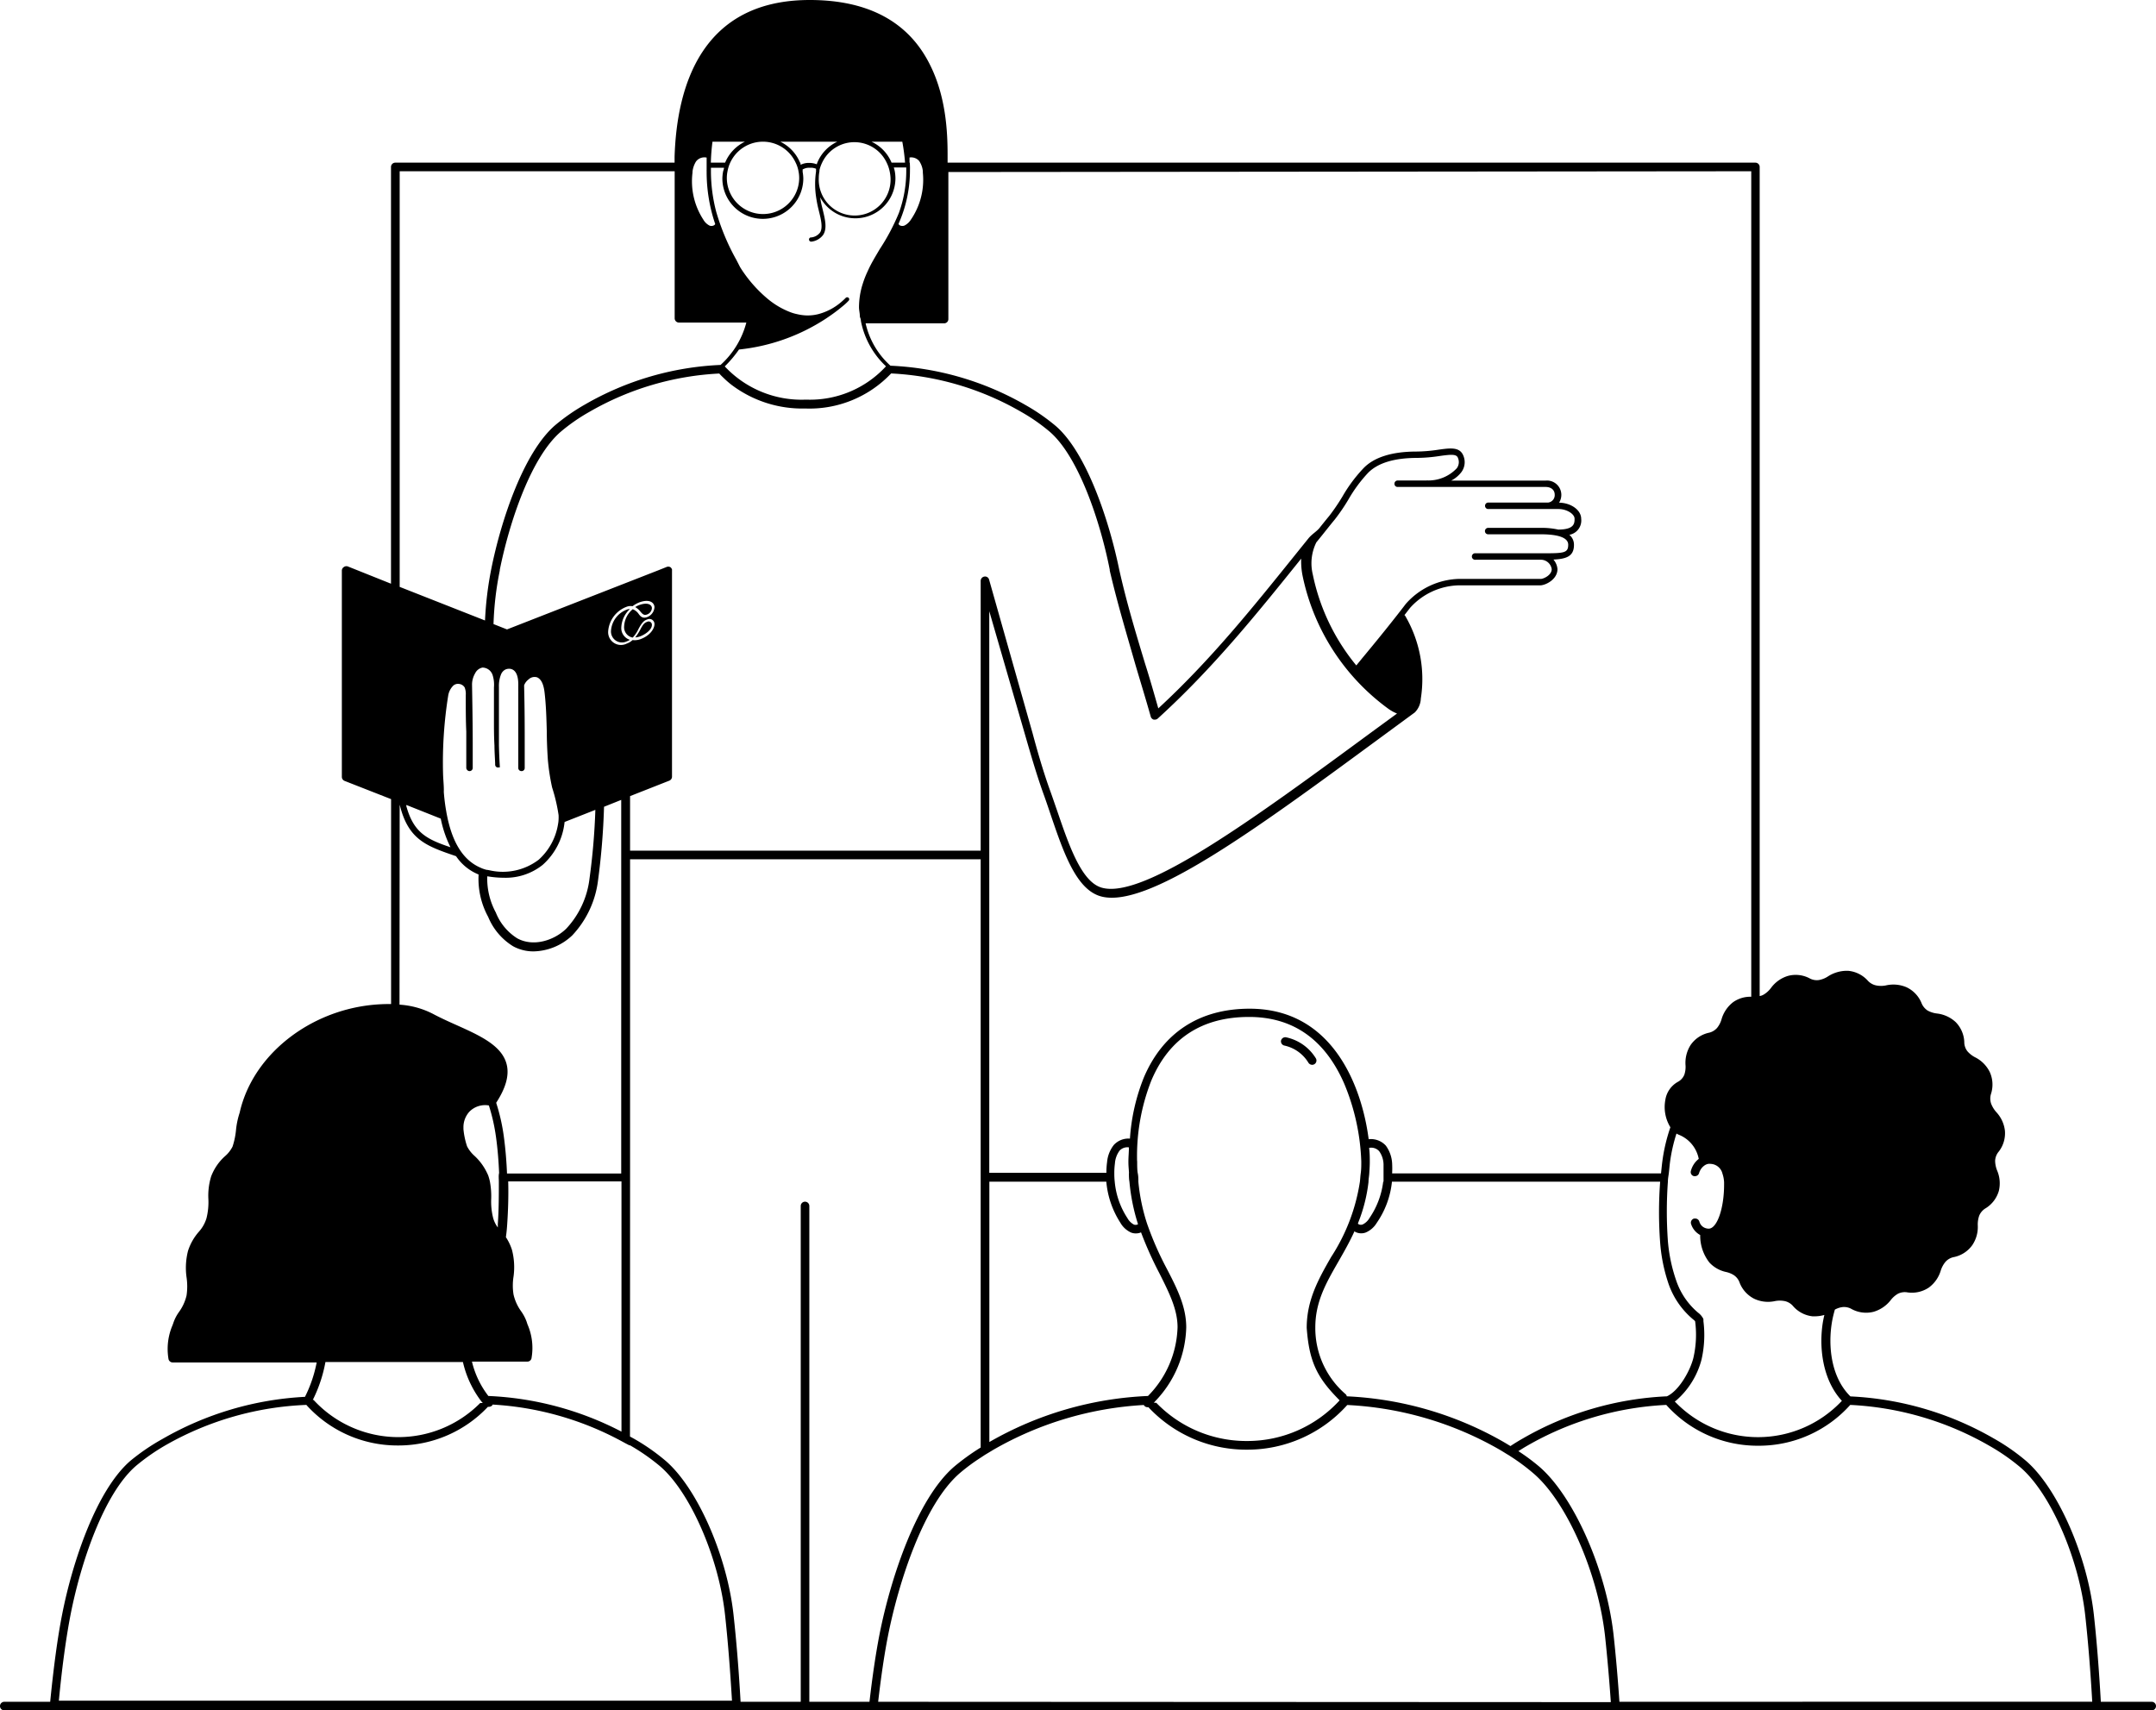 <svg id="Layer_1" data-name="Layer 1" xmlns="http://www.w3.org/2000/svg" viewBox="0 0 250.89 199.05"><path d="M250.39,198.05h-5.92c-.21-3.71-.48-7.12-.81-10.12-.76-6.89-4.23-14.77-7.91-17.93a24,24,0,0,0-3.73-2.59,36.78,36.78,0,0,0-16.69-4.9c-2.28-2.24-2.61-5.91-2.15-8.64.08-.49.21-1,.34-1.46a2.5,2.5,0,0,1,.85-.29,1.77,1.77,0,0,1,1.13.24,3.55,3.55,0,0,0,2.5.31,3.92,3.92,0,0,0,2-1.34,2.87,2.87,0,0,1,.85-.76,1.77,1.77,0,0,1,1.15-.16,3.54,3.54,0,0,0,2.46-.57,3.81,3.81,0,0,0,1.39-2,3,3,0,0,1,.55-1,1.77,1.77,0,0,1,1-.55,3.5,3.5,0,0,0,2.11-1.38,3.77,3.77,0,0,0,.64-2.31,3.11,3.11,0,0,1,.17-1.13,1.81,1.81,0,0,1,.77-.87,3.53,3.53,0,0,0,1.51-2,3.77,3.77,0,0,0-.2-2.38,3.23,3.23,0,0,1-.23-1.12,1.77,1.77,0,0,1,.42-1.08,3.49,3.49,0,0,0,.72-2.42,3.81,3.81,0,0,0-1-2.17,3.22,3.22,0,0,1-.61-1,1.84,1.84,0,0,1,0-1.16,3.53,3.53,0,0,0-.16-2.52,3.8,3.8,0,0,0-1.69-1.7,3,3,0,0,1-.9-.7,1.74,1.74,0,0,1-.37-1.1,3.51,3.51,0,0,0-1-2.3,3.86,3.86,0,0,0-2.17-1,3,3,0,0,1-1.09-.34,1.87,1.87,0,0,1-.73-.91,3.49,3.49,0,0,0-1.74-1.81,3.88,3.88,0,0,0-2.39-.21,2.85,2.85,0,0,1-1.14,0,1.81,1.81,0,0,1-1-.59,3.5,3.5,0,0,0-2.26-1.11,4.09,4.09,0,0,0-2.31.63,2.82,2.82,0,0,1-1.06.44,1.73,1.73,0,0,1-1.14-.21,3.46,3.46,0,0,0-2.51-.26,3.81,3.81,0,0,0-1.95,1.39,3,3,0,0,1-.84.77,1.42,1.42,0,0,1-.48.18V19.43a.5.5,0,0,0-.5-.5h-94v-.57h-.5l.5,0c0-2.17,0-6.68-2-10.72C105.8,2.56,101.06,0,94.23,0,81.71,0,78.76,9.92,78.5,18.25v.68H46a.5.5,0,0,0-.5.5v48.5l-5-2A.5.5,0,0,0,40,66a.49.49,0,0,0-.22.41v24a.51.51,0,0,0,.32.47L45.51,93v23.85a19.23,19.23,0,0,0-2.66.15c-6.79.86-12.65,5.34-14.59,11.16a12.5,12.5,0,0,0-.37,1.33,9.54,9.54,0,0,0-.42,1.95,8.78,8.78,0,0,1-.41,2,3.64,3.64,0,0,1-.87,1.11,6,6,0,0,0-1.62,2.36,7.6,7.6,0,0,0-.32,2.66,7.75,7.75,0,0,1-.22,2.2,4.12,4.12,0,0,1-.9,1.59,6.3,6.3,0,0,0-1.25,2.21,7.94,7.94,0,0,0-.17,3.09,7.25,7.25,0,0,1,0,2.1,5.35,5.35,0,0,1-.87,1.91,4.76,4.76,0,0,0-.65,1.24l-.11.31a7,7,0,0,0-.48,3.89.5.5,0,0,0,.5.45H36.85a15.25,15.25,0,0,1-1.36,4,37,37,0,0,0-16.58,4.9A24.69,24.69,0,0,0,15.18,170c-3.94,3.39-6.75,11.75-7.95,17.89-.54,2.72-1,6.23-1.39,10.16H.5a.5.5,0,0,0,0,1H250.39a.5.5,0,0,0,0-1Zm-61.94,0c-.19-2.78-.42-5.4-.68-7.77-.83-7.53-4.62-16.13-8.64-19.59a23.43,23.43,0,0,0-2.44-1.81c.32-.2.65-.41,1-.61a35.89,35.89,0,0,1,16.21-4.77,14.25,14.25,0,0,0,10.56,4.75h.28a14.26,14.26,0,0,0,10.57-4.75,35.89,35.89,0,0,1,16.21,4.77,23.81,23.81,0,0,1,3.57,2.48c3.52,3,6.84,10.62,7.57,17.29.33,3,.6,6.34.81,10Zm-86.26,0c.33-2.89.72-5.52,1.13-7.61,1.29-6.55,4.25-15.45,8.37-19a22.56,22.56,0,0,1,2.43-1.8l.5-.33.5-.3.48-.29a39.47,39.47,0,0,1,17.51-5.21.41.41,0,0,0,.07.11.51.51,0,0,0,.36.15l.1,0a15.6,15.6,0,0,0,11.28,4.94h.16a15.61,15.61,0,0,0,11.7-5.2,39.41,39.41,0,0,1,17.78,5.23l.3.18.47.29c.15.09.31.18.45.28a23.45,23.45,0,0,1,2.69,2c3.86,3.31,7.5,11.63,8.31,18.94.25,2.34.48,4.92.67,7.66ZM36.42,162.88a16.39,16.39,0,0,0,1.45-4.37h16a11.87,11.87,0,0,0,2.16,4.6l.15.17h-.3a13.41,13.41,0,0,1-19.39-.36H36.4ZM103.63,20.7a4.18,4.18,0,1,1-8.35,0,3.94,3.94,0,0,1,.08-.77v0l0-.13a4.08,4.08,0,0,1,.3-.85,4.15,4.15,0,0,1,7.53,0,4.21,4.21,0,0,1,.34,1A4.9,4.9,0,0,1,103.63,20.7ZM93,20.7a4.21,4.21,0,0,1-8.42,0,3.94,3.94,0,0,1,.08-.77,4.19,4.19,0,0,1,7.93-1,3.79,3.79,0,0,1,.33,1A3.94,3.94,0,0,1,93,20.7ZM83,26.26a.61.61,0,0,1-.42,0,1.74,1.74,0,0,1-.74-.71,8.17,8.17,0,0,1-1.25-5.49.5.5,0,0,1,0-.12,2.85,2.85,0,0,1,.32-1,1.1,1.1,0,0,1,.17-.25,1.23,1.23,0,0,1,1.15-.35l0,.6c0,.28,0,.54,0,.82a1.09,1.09,0,0,0,0,.18,18.89,18.89,0,0,0,1,6.14A.43.43,0,0,1,83,26.26Zm-.28-7.33a23.44,23.44,0,0,1,.19-2.44h3.78a4.7,4.7,0,0,0-2.31,2.44,0,0,0,0,1,0,0H82.75Zm10.38,0a4.72,4.72,0,0,0-2.3-2.44h6.64a4.63,4.63,0,0,0-2.33,2.44,1.39,1.39,0,0,0-.06.19,2.49,2.49,0,0,0-.94-.16,2,2,0,0,0-.94.22A2.33,2.33,0,0,0,93.13,18.93Zm10.65,0a4.65,4.65,0,0,0-2.34-2.44H105a23.23,23.23,0,0,1,.32,2.44v0h-1.57S103.78,18.94,103.78,18.93Zm2.09,0c0-.19,0-.39,0-.6a1.23,1.23,0,0,1,1.11.39,1.48,1.48,0,0,1,.13.21,2.48,2.48,0,0,1,.31,1l0,.17A8.21,8.21,0,0,1,106,25.56a1.91,1.91,0,0,1-.75.69.69.69,0,0,1-.49,0,.35.35,0,0,1-.2-.2h0a15.22,15.22,0,0,0,1.33-6.09c0-.06,0-.12,0-.18C105.9,19.5,105.89,19.22,105.87,18.93ZM86,40.67l.05,0h0a22.67,22.67,0,0,0,9.36-3.15c.28-.17.54-.33.79-.5s.5-.34.72-.5c.45-.32.82-.62,1.11-.86a6.65,6.65,0,0,0,.73-.67h0a.24.24,0,0,0,0-.32,0,0,0,0,0,0,0,.25.25,0,0,0-.35,0s-.19.2-.53.49a6.7,6.7,0,0,1-2.59,1.38,4.93,4.93,0,0,1-1.23.17l-.21,0a5.61,5.61,0,0,1-1.09-.15,4.78,4.78,0,0,1-.84-.25,9.33,9.33,0,0,1-2.62-1.56,15.62,15.62,0,0,1-2.74-3c-.27-.38-.41-.63-.43-.65h0l-.43-.84a26.56,26.56,0,0,1-2.36-5.63,18.77,18.77,0,0,1-.61-4.64c0-.08,0-.15,0-.22v-.08c0-.06,0-.11,0-.17h1.52c0,.15-.08.31-.11.47a4.9,4.9,0,0,0-.08.77,4.71,4.71,0,0,0,9.42,0,4.9,4.9,0,0,0-.08-.77,2.51,2.51,0,0,0,0-.27,2.31,2.31,0,0,1,.36-.15,1.73,1.73,0,0,1,.42-.05l.28,0a1.72,1.72,0,0,1,.5.12s0,0,0,.08l0,.13s0,.08,0,.12a10.1,10.1,0,0,0,0,2.91c.06.41.13.81.22,1.21l.11.45c.25,1,.49,2,.13,2.53a1.48,1.48,0,0,1-1,.56l-.08,0a.24.24,0,0,0-.19.29.24.24,0,0,0,.24.2h.05a2,2,0,0,0,1.36-.8c.47-.75.21-1.8-.06-2.92l-.11-.44c-.08-.33-.14-.67-.19-1a4.66,4.66,0,0,0,8.76-2.23,4.9,4.9,0,0,0-.07-.77,3.59,3.59,0,0,0-.12-.47h1.45c0,.17,0,.28,0,.29s0,.12,0,.18a14.32,14.32,0,0,1-.86,4.83A24.83,24.83,0,0,1,102.37,29c-.49.84-1,1.66-1.38,2.52l-.06.13a10.9,10.9,0,0,0-.45,1.12c-.07.21-.14.43-.2.64a9.17,9.17,0,0,0-.32,2.33c0,.27.05.51.08.76s0,.34.07.5.06.34.1.5a9.78,9.78,0,0,0,2.89,5.13,12,12,0,0,1-9.23,3.88h-.15a12.23,12.23,0,0,1-9.38-3.87A13.78,13.78,0,0,0,86,40.67ZM58.16,66.4s0-.06,0-.09c1.13-5.59,3.64-13.1,7.1-16.07a21.65,21.65,0,0,1,3.33-2.31,33.53,33.53,0,0,1,15.11-4.46c.21.24.44.45.67.67h0a10.34,10.34,0,0,0,.8.68l.07.05a13.63,13.63,0,0,0,8.46,2.67,13.07,13.07,0,0,0,10-4.08,33.53,33.53,0,0,1,15.11,4.46,21.65,21.65,0,0,1,3.33,2.31c3.36,2.88,5.89,10.43,7,16.07,0,0,0,.06,0,.1h0c.9,3.86,1.95,7.32,3,11,.59,2,1.19,3.93,1.77,6a.51.51,0,0,0,.35.35l.13,0a.51.51,0,0,0,.34-.13c6.36-5.79,11.38-12,16.69-18.61a8.41,8.41,0,0,0,.16,2,25.55,25.55,0,0,0,9.93,15.44,4.73,4.73,0,0,0,1.06.59l-2.9,2.12c-13.69,10.07-26.63,19.57-31.48,18.14-2.36-.69-3.8-4.94-5.19-9-.28-.8-.55-1.61-.84-2.4-.77-2.16-1.42-4.4-2-6.57L115.1,67.46a.48.48,0,0,0-.55-.36.51.51,0,0,0-.43.5V99H73.32V92.65l4.57-1.8a.5.5,0,0,0,.31-.47v-24a.36.36,0,0,0,0-.1A.5.5,0,0,0,78,66a.52.52,0,0,0-.47,0l-.9.36L59,73.25l-1.57-.62A36.5,36.5,0,0,1,58.16,66.4ZM166,55.92h-3.36a.37.37,0,0,0-.37.38.36.36,0,0,0,.37.37h17.21c.66,0,1.07.35,1.07.91a.87.87,0,0,1-.79.91h-7a.38.38,0,0,0,0,.75h8.23c1,0,1.87.6,1.87,1.12s0,1.27-1.9,1.27h0a9.07,9.07,0,0,0-2-.2h-6.16a.38.38,0,0,0-.37.38.37.37,0,0,0,.37.37h6.16c1.44,0,3.16.21,3.16,1.21s-.52,1-3.16,1h-7.61a.38.38,0,1,0,0,.75h7.61a1.28,1.28,0,0,1,1.24,1.09c0,.74-1,1.14-1.24,1.14h-9.48a8.52,8.52,0,0,0-6.26,2.91s-1.51,2-4.08,5.12l-.2.24-.41.5-.4.48-.3.37-.37.45a24.3,24.3,0,0,1-5.06-10.57,5.49,5.49,0,0,1,.41-3.75h0l.72-.89c.47-.59.93-1.17,1.44-1.79a22.2,22.2,0,0,0,1.58-2.32,16.52,16.52,0,0,1,2.29-3.1c1.14-1.15,3.06-1.73,5.71-1.73a18.33,18.33,0,0,0,2.6-.22c1.42-.2,2-.23,2.15.25a1.2,1.2,0,0,1-.15,1.18A4.53,4.53,0,0,1,166,55.91ZM58.05,137.52c0,1.57,0,3.2-.12,4.95,0,.13,0,.26,0,.38a3.31,3.31,0,0,1-.55-1.13,7.82,7.82,0,0,1-.22-2.21,9.36,9.36,0,0,0-.15-2,5.93,5.93,0,0,0-.18-.66,3.49,3.49,0,0,0-.15-.34,6.48,6.48,0,0,0-1.47-2,3.75,3.75,0,0,1-.86-1.11,8.84,8.84,0,0,1-.42-2l0-.21a2.68,2.68,0,0,1,.67-1.79,2.56,2.56,0,0,1,2.29-.75,21.76,21.76,0,0,1,.83,3.68c.19,1.37.3,2.75.36,4.17C58,136.85,58.05,137.18,58.05,137.52Zm15.27,0V100h40.8v68.46a26.54,26.54,0,0,0-3.09,2.23c-4.3,3.71-7.37,12.85-8.69,19.55-.42,2.15-.82,4.85-1.16,7.81h-7v-57.7a.5.5,0,0,0-1,0v57.7h-7c-.21-3.72-.49-7.13-.82-10.12-.75-6.89-4.23-14.77-7.91-17.93a24.07,24.07,0,0,0-3.72-2.59l-.42-.23Zm59-2.4a24,24,0,0,1,1.65-9.35c2.07-4.92,5.9-7.42,11.38-7.42,5.1,0,8.81,2.6,11.06,7.73a25.65,25.65,0,0,1,2,9.1c0,.47,0,.9-.06,1.34s-.06.67-.1,1a22.12,22.12,0,0,1-3.35,8.77c-1.46,2.55-2.84,5-2.84,8.24.27,3.72,1.09,5.62,3.52,8.12l.31.32a14.54,14.54,0,0,1-10.66,4.73h-.29a14.57,14.57,0,0,1-10.39-4.45h-.3c.06,0,.11-.11.16-.16a12.83,12.83,0,0,0,3.63-8.61c0-2.36-1-4.41-2.24-6.79a37.24,37.24,0,0,1-2.33-5.32v0a22.48,22.48,0,0,1-1-4.83c0-.33,0-.67-.07-1S132.33,135.61,132.33,135.12Zm28.64,2.4a9.54,9.54,0,0,1-1.6,4.24,1.86,1.86,0,0,1-.79.74.61.61,0,0,1-.42,0,.21.21,0,0,1-.13-.13v0a18.29,18.29,0,0,0,1.23-4.81c0-.33.07-.66.09-1s.06-.87.06-1.34,0-1-.08-1.63a1.24,1.24,0,0,1,1.17.38,2.74,2.74,0,0,1,.51,1.53c0,.35,0,.7,0,1.06S161,137.18,161,137.52Zm-29.59-1c0,.33,0,.67.06,1a23,23,0,0,0,1,4.95l-.1.05a.66.66,0,0,1-.37,0,1.9,1.9,0,0,1-.77-.77,9.21,9.21,0,0,1-1.47-4.22,8.48,8.48,0,0,1-.05-1,8.32,8.32,0,0,1,.07-1.12,2.84,2.84,0,0,1,.55-1.51,1.24,1.24,0,0,1,1.08-.37c0,.55-.06,1.09-.06,1.66S131.36,136.08,131.38,136.52Zm83,26.47a13.38,13.38,0,0,1-19.48.11l.16-.11a9.5,9.5,0,0,0,2.95-4.75,12.9,12.9,0,0,0,.22-4.52.61.61,0,0,0,0-.19.57.57,0,0,0-.11-.22,1.93,1.93,0,0,0-.49-.53,8.41,8.41,0,0,1-2.53-3.66,18.7,18.7,0,0,1-1-4.68,48.3,48.3,0,0,1,0-6.92c0-.34.07-.67.11-1s.08-.83.13-1.23a19.1,19.1,0,0,1,.76-3.37,2,2,0,0,0,.25.13,3.79,3.79,0,0,1,2.34,2.82,2.61,2.61,0,0,0-.92,1.42.45.45,0,0,0,0,.23.47.47,0,0,0,.38.36h.1a.49.49,0,0,0,.48-.36s0,0,0,0a1.52,1.52,0,0,1,.11-.28,1.6,1.6,0,0,1,.47-.57,1.14,1.14,0,0,1,.47-.22,1.55,1.55,0,0,1,.32,0,1.48,1.48,0,0,1,1.35,1.14,3.63,3.63,0,0,1,.19,1c0,.09,0,.17,0,.27,0,2.78-.82,5.13-1.8,5.13h0a1.23,1.23,0,0,1-.5-.12,1.09,1.09,0,0,1-.5-.5,1.28,1.28,0,0,1-.08-.2.49.49,0,0,0-.48-.36h-.13a.5.5,0,0,0-.36.61,2.22,2.22,0,0,0,1.07,1.31,5.06,5.06,0,0,0,1.07,3.2,3.69,3.69,0,0,0,1.89,1.09,2.86,2.86,0,0,1,.94.37,1.74,1.74,0,0,1,.7.92,3.53,3.53,0,0,0,1.71,1.85,3.79,3.79,0,0,0,2.38.26,2.94,2.94,0,0,1,1.15,0,1.77,1.77,0,0,1,1,.62,3.5,3.5,0,0,0,2.24,1.15h.22a4.08,4.08,0,0,0,1.15-.16c-.06.24-.11.49-.16.75-.49,2.88-.12,6.75,2.22,9.27h0ZM193.18,144.5a19.42,19.42,0,0,0,1,4.95,9.42,9.42,0,0,0,2.86,4.11,1.12,1.12,0,0,1,.22.21,12,12,0,0,1-.2,4.24c-.34,1.42-1.63,3.81-3.08,4.49a36.9,36.9,0,0,0-16.78,4.91c-.51.29-1,.59-1.43.88l-.7-.42a40.31,40.31,0,0,0-18.34-5.37.57.57,0,0,0-.12-.23,10.14,10.14,0,0,1-3.55-7.78c0-3,1.25-5.17,2.71-7.71.62-1.08,1.27-2.22,1.85-3.49a.54.54,0,0,0,.12.09,1.56,1.56,0,0,0,.67.15,1.48,1.48,0,0,0,.51-.09,2.75,2.75,0,0,0,1.28-1.11,10.27,10.27,0,0,0,1.78-4.81h31.21A47.77,47.77,0,0,0,193.18,144.5Zm-62.81-2.21a2.75,2.75,0,0,0,1.25,1.15,1.47,1.47,0,0,0,.56.1,1.49,1.49,0,0,0,.47-.07l.13-.05a42.74,42.74,0,0,0,2.12,4.73c1.14,2.27,2.13,4.22,2.13,6.31a11.84,11.84,0,0,1-3.44,8h0a40.41,40.41,0,0,0-18.46,5.36V137.52h13.61A10.51,10.51,0,0,0,130.37,142.29ZM73.61,74.49a2,2,0,0,1-.68.41,1.49,1.49,0,0,1-2.16-1.41h0a3.31,3.31,0,0,1,2.16-2.88h0a1.27,1.27,0,0,1,.68-.06,3.22,3.22,0,0,1,.85-.47c1.24-.42,1.7.14,1.7.59a1.32,1.32,0,0,1-.86,1.15c-.47.16-.72,0-1-.4a1.49,1.49,0,0,0-.67-.52,2.74,2.74,0,0,0-1,2,1.22,1.22,0,0,0,1,1.3,3.93,3.93,0,0,0,.67-1c.41-.77.67-1,1-1.1a.59.59,0,0,1,.86.56c0,.45-.46,1.32-1.7,1.75h0A2,2,0,0,1,73.61,74.49ZM54.69,89.36Zm-7.4,4.32,4,1.59a13.32,13.32,0,0,0,1.06,3.18l.07.15c-2.77-.93-4.29-1.7-5.14-4.8Zm4.88,1.92c-.05-.19-.09-.39-.13-.59s-.08-.38-.11-.58c-.13-.72-.22-1.46-.28-2.19a2.44,2.44,0,0,1,0-.27c0-.61-.07-1.23-.09-1.85a49.29,49.29,0,0,1,.6-9.19,2.1,2.1,0,0,1,.6-1.15.83.83,0,0,1,.7-.18.87.87,0,0,1,.61.4,2.05,2.05,0,0,1,.13.9c0,1.63,0,2.93.06,4.23,0,.68,0,1.35,0,2.07s0,1.38,0,2.17a.33.33,0,0,0,.1.23.35.35,0,0,0,.28.14h0a.37.37,0,0,0,.37-.38v0c0-.15,0-1.37,0-2.92,0-2.75-.08-6.48-.08-6.84a2.63,2.63,0,0,1,.36-1.24,1.21,1.21,0,0,1,.86-.67,1.26,1.26,0,0,1,1.18.89A3.76,3.76,0,0,1,57.48,80c0,.14,0,.29,0,.43,0,1.26,0,2.33,0,3.35s0,1.93.06,3c0,.64.05,1.32.08,2.07V89h0v0a.34.34,0,0,0,.23.31.39.39,0,0,0,.15,0h0a.32.32,0,0,0,.09,0h0l.07,0,0,0,0,0a.35.35,0,0,0,0-.08h0a.28.28,0,0,0,0-.09h0s0,0,0,0c-.05-.78-.08-1.6-.1-2.41,0-1.25,0-2.48,0-3.55,0-1.86,0-3.21,0-3.24a3.6,3.6,0,0,1,.25-1.47,1.09,1.09,0,0,1,.5-.55,1,1,0,0,1,.41-.09h.09c.81.07,1,1,1,1.77a2.53,2.53,0,0,1,0,.27c0,.21,0,.41,0,.6a1.21,1.21,0,0,1,0,.19c0,2.52,0,4.25,0,6.54v2.17a.37.37,0,0,0,.38.37.36.36,0,0,0,.37-.37V87c0-2.49,0-4.34-.07-7.24a1.51,1.51,0,0,1,.52-.69,1,1,0,0,1,1-.24c.48.22.76.81.87,1.84.17,1.49.21,3,.25,4.49,0,1.06.05,2.15.12,3.22a24.89,24.89,0,0,0,.5,3.27A19.91,19.91,0,0,1,65,94.85v0a4.34,4.34,0,0,1,0,.51v0h0a3.25,3.25,0,0,1-.06.54h0a7.07,7.07,0,0,1-2.25,4.15A6.89,6.89,0,0,1,57,101.29l-.25-.05c-.16,0-.33-.07-.49-.12s-.34-.14-.5-.21C53.82,100,52.75,98,52.17,95.6ZM56.83,102a11.37,11.37,0,0,0,1.79.15,6.89,6.89,0,0,0,4.52-1.49,7.72,7.72,0,0,0,2.56-5h0l3.58-1.41h0a76.8,76.8,0,0,1-.68,8,10.3,10.3,0,0,1-2.71,5.83c-1.39,1.35-3.8,2.16-5.7,1.12a6.27,6.27,0,0,1-2.49-3,8.34,8.34,0,0,1-1-4.22A.58.58,0,0,0,56.83,102Zm15.49,64.61a36.91,36.91,0,0,0-15.49-4.15h0a10.57,10.57,0,0,1-1.91-4h6.44a.49.49,0,0,0,.5-.45,6.86,6.86,0,0,0-.48-3.89l-.1-.31a5.08,5.08,0,0,0-.66-1.24,5.37,5.37,0,0,1-.86-1.91,6.61,6.61,0,0,1,0-2.1,8,8,0,0,0-.18-3.09,5.93,5.93,0,0,0-.71-1.49c.07-.5.12-1,.15-1.49.12-1.77.16-3.43.12-5H72.32Zm-36.7-3.14a14.25,14.25,0,0,0,10.56,4.75h.28a14.29,14.29,0,0,0,10.32-4.5.28.28,0,0,0,.12,0,.51.51,0,0,0,.41-.2l0-.06a35.79,35.79,0,0,1,15,4.25l.5.27.42.22.08,0a24,24,0,0,1,3.49,2.43c3.51,3,6.84,10.62,7.57,17.29.33,3,.59,6.33.81,10H6.85c.36-3.82.84-7.34,1.36-10,1.17-6,3.87-14.1,7.62-17.33a24.16,24.16,0,0,1,3.58-2.48A35.85,35.85,0,0,1,35.62,163.5ZM203.79,19.93V116a3.46,3.46,0,0,0-2.11.63,3.87,3.87,0,0,0-1.35,2,2.82,2.82,0,0,1-.52,1,1.8,1.8,0,0,1-1,.57,3.5,3.5,0,0,0-2.08,1.42,3.88,3.88,0,0,0-.59,2.33,2.85,2.85,0,0,1-.14,1.13,1.65,1.65,0,0,1-.76.83,2.91,2.91,0,0,0-1.45,2.11,4.5,4.5,0,0,0,.59,3.17,20.18,20.18,0,0,0-.94,4c-.06.45-.1.91-.15,1.37H162a11.45,11.45,0,0,0,0-1.17,3.85,3.85,0,0,0-.73-2.06,2.34,2.34,0,0,0-2-.75c-.75-5.83-4-15.19-13.85-15.19-5.84,0-10.09,2.78-12.31,8a23.13,23.13,0,0,0-1.62,7.12,2.32,2.32,0,0,0-1.87.73,3.73,3.73,0,0,0-.79,2,8.65,8.65,0,0,0-.08,1.25H115.12V71.13l4.19,14.47c.63,2.18,1.28,4.43,2.06,6.63.29.79.56,1.59.83,2.39,1.54,4.54,3,8.84,5.85,9.68,5.34,1.57,17.87-7.63,32.37-18.29l4.22-3.1h0a2.42,2.42,0,0,0,.7-1.62,14.6,14.6,0,0,0-1.82-9.62.23.23,0,0,0-.09-.08l.66-.85a7.86,7.86,0,0,1,5.67-2.62h9.48c.58,0,2-.66,2-1.89a1.94,1.94,0,0,0-.47-1.11c1.51-.07,2.39-.38,2.39-1.7a1.48,1.48,0,0,0-.54-1.18A1.69,1.69,0,0,0,184,60.37c0-1-1.17-1.85-2.57-1.87a1.74,1.74,0,0,0,.26-.91,1.67,1.67,0,0,0-1.82-1.66h-11a3.46,3.46,0,0,0,1.2-1,1.94,1.94,0,0,0,.23-1.87c-.41-1.08-1.53-.92-2.95-.72a17.85,17.85,0,0,1-2.5.21c-2.86,0-5,.66-6.24,2a17.31,17.31,0,0,0-2.39,3.23,23.55,23.55,0,0,1-1.53,2.25c-.51.62-.67.82-1.14,1.41l-.05.06c-.32.37-.83.67-1.21,1.12l-1.41,1.75c-5.15,6.4-10,12.45-16.09,18.07-.51-1.79-1-3.52-1.55-5.24-1.1-3.64-2.14-7.08-3-10.92-1.19-5.79-3.83-13.65-7.39-16.71a23.25,23.25,0,0,0-3.49-2.42,34.49,34.49,0,0,0-15.74-4.59,9.41,9.41,0,0,1-2.89-4.93h9.13a.5.5,0,0,0,.35-.14.49.49,0,0,0,.15-.36l0-17.11Zm-157.28,0h32l0,17.11a.5.5,0,0,0,.5.5h7.84a10.08,10.08,0,0,1-3,4.93A34.49,34.49,0,0,0,68.1,47.06a23.25,23.25,0,0,0-3.49,2.42c-3.66,3.15-6.29,11-7.44,16.73h0a39.94,39.94,0,0,0-.73,6l-9.93-3.91Zm0,73.71c1,4.11,3.11,4.82,6.56,6a5.75,5.75,0,0,0,2.62,2.13v.07a9.23,9.23,0,0,0,1.12,4.87,7.23,7.23,0,0,0,2.91,3.42,4.9,4.9,0,0,0,2.37.59,6.73,6.73,0,0,0,4.5-1.86,11.37,11.37,0,0,0,3-6.38,82.22,82.22,0,0,0,.7-8.59l2-.8v43.48H59c-.06-1.46-.18-2.89-.37-4.3a22.57,22.57,0,0,0-.89-3.93c1.16-1.79,1.56-3.29,1.19-4.58-.6-2.12-3.13-3.26-5.8-4.46-.92-.41-1.87-.84-2.77-1.32a9.87,9.87,0,0,0-3.87-1.06Z"/><path d="M149.46,121.68a4.35,4.35,0,0,1,2.8,2,.52.52,0,0,0,.43.24.48.48,0,0,0,.26-.07.5.5,0,0,0,.17-.69,5.36,5.36,0,0,0-3.46-2.44.51.51,0,0,0-.59.39A.5.5,0,0,0,149.46,121.68Z"/><path d="M75.86,72.73a.38.38,0,0,0-.56-.36c-.31.11-.47.29-.78.88a5.63,5.63,0,0,1-.6.93,1.85,1.85,0,0,0,.54-.11C75,73.88,75.86,73.33,75.86,72.73Z"/><path d="M72.3,73a3.1,3.1,0,0,1,1-2.12,1.06,1.06,0,0,0-.34.06,2.84,2.84,0,0,0-1.86,2.48,1.28,1.28,0,0,0,1.86,1.21,1.54,1.54,0,0,0,.34-.17A1.42,1.42,0,0,1,72.3,73Z"/><path d="M74.52,71.17c.31.38.47.45.78.34a.84.84,0,0,0,.56-.74c0-.36-.44-.71-1.4-.38a2.24,2.24,0,0,0-.54.26A2.17,2.17,0,0,1,74.52,71.17Z"/></svg>